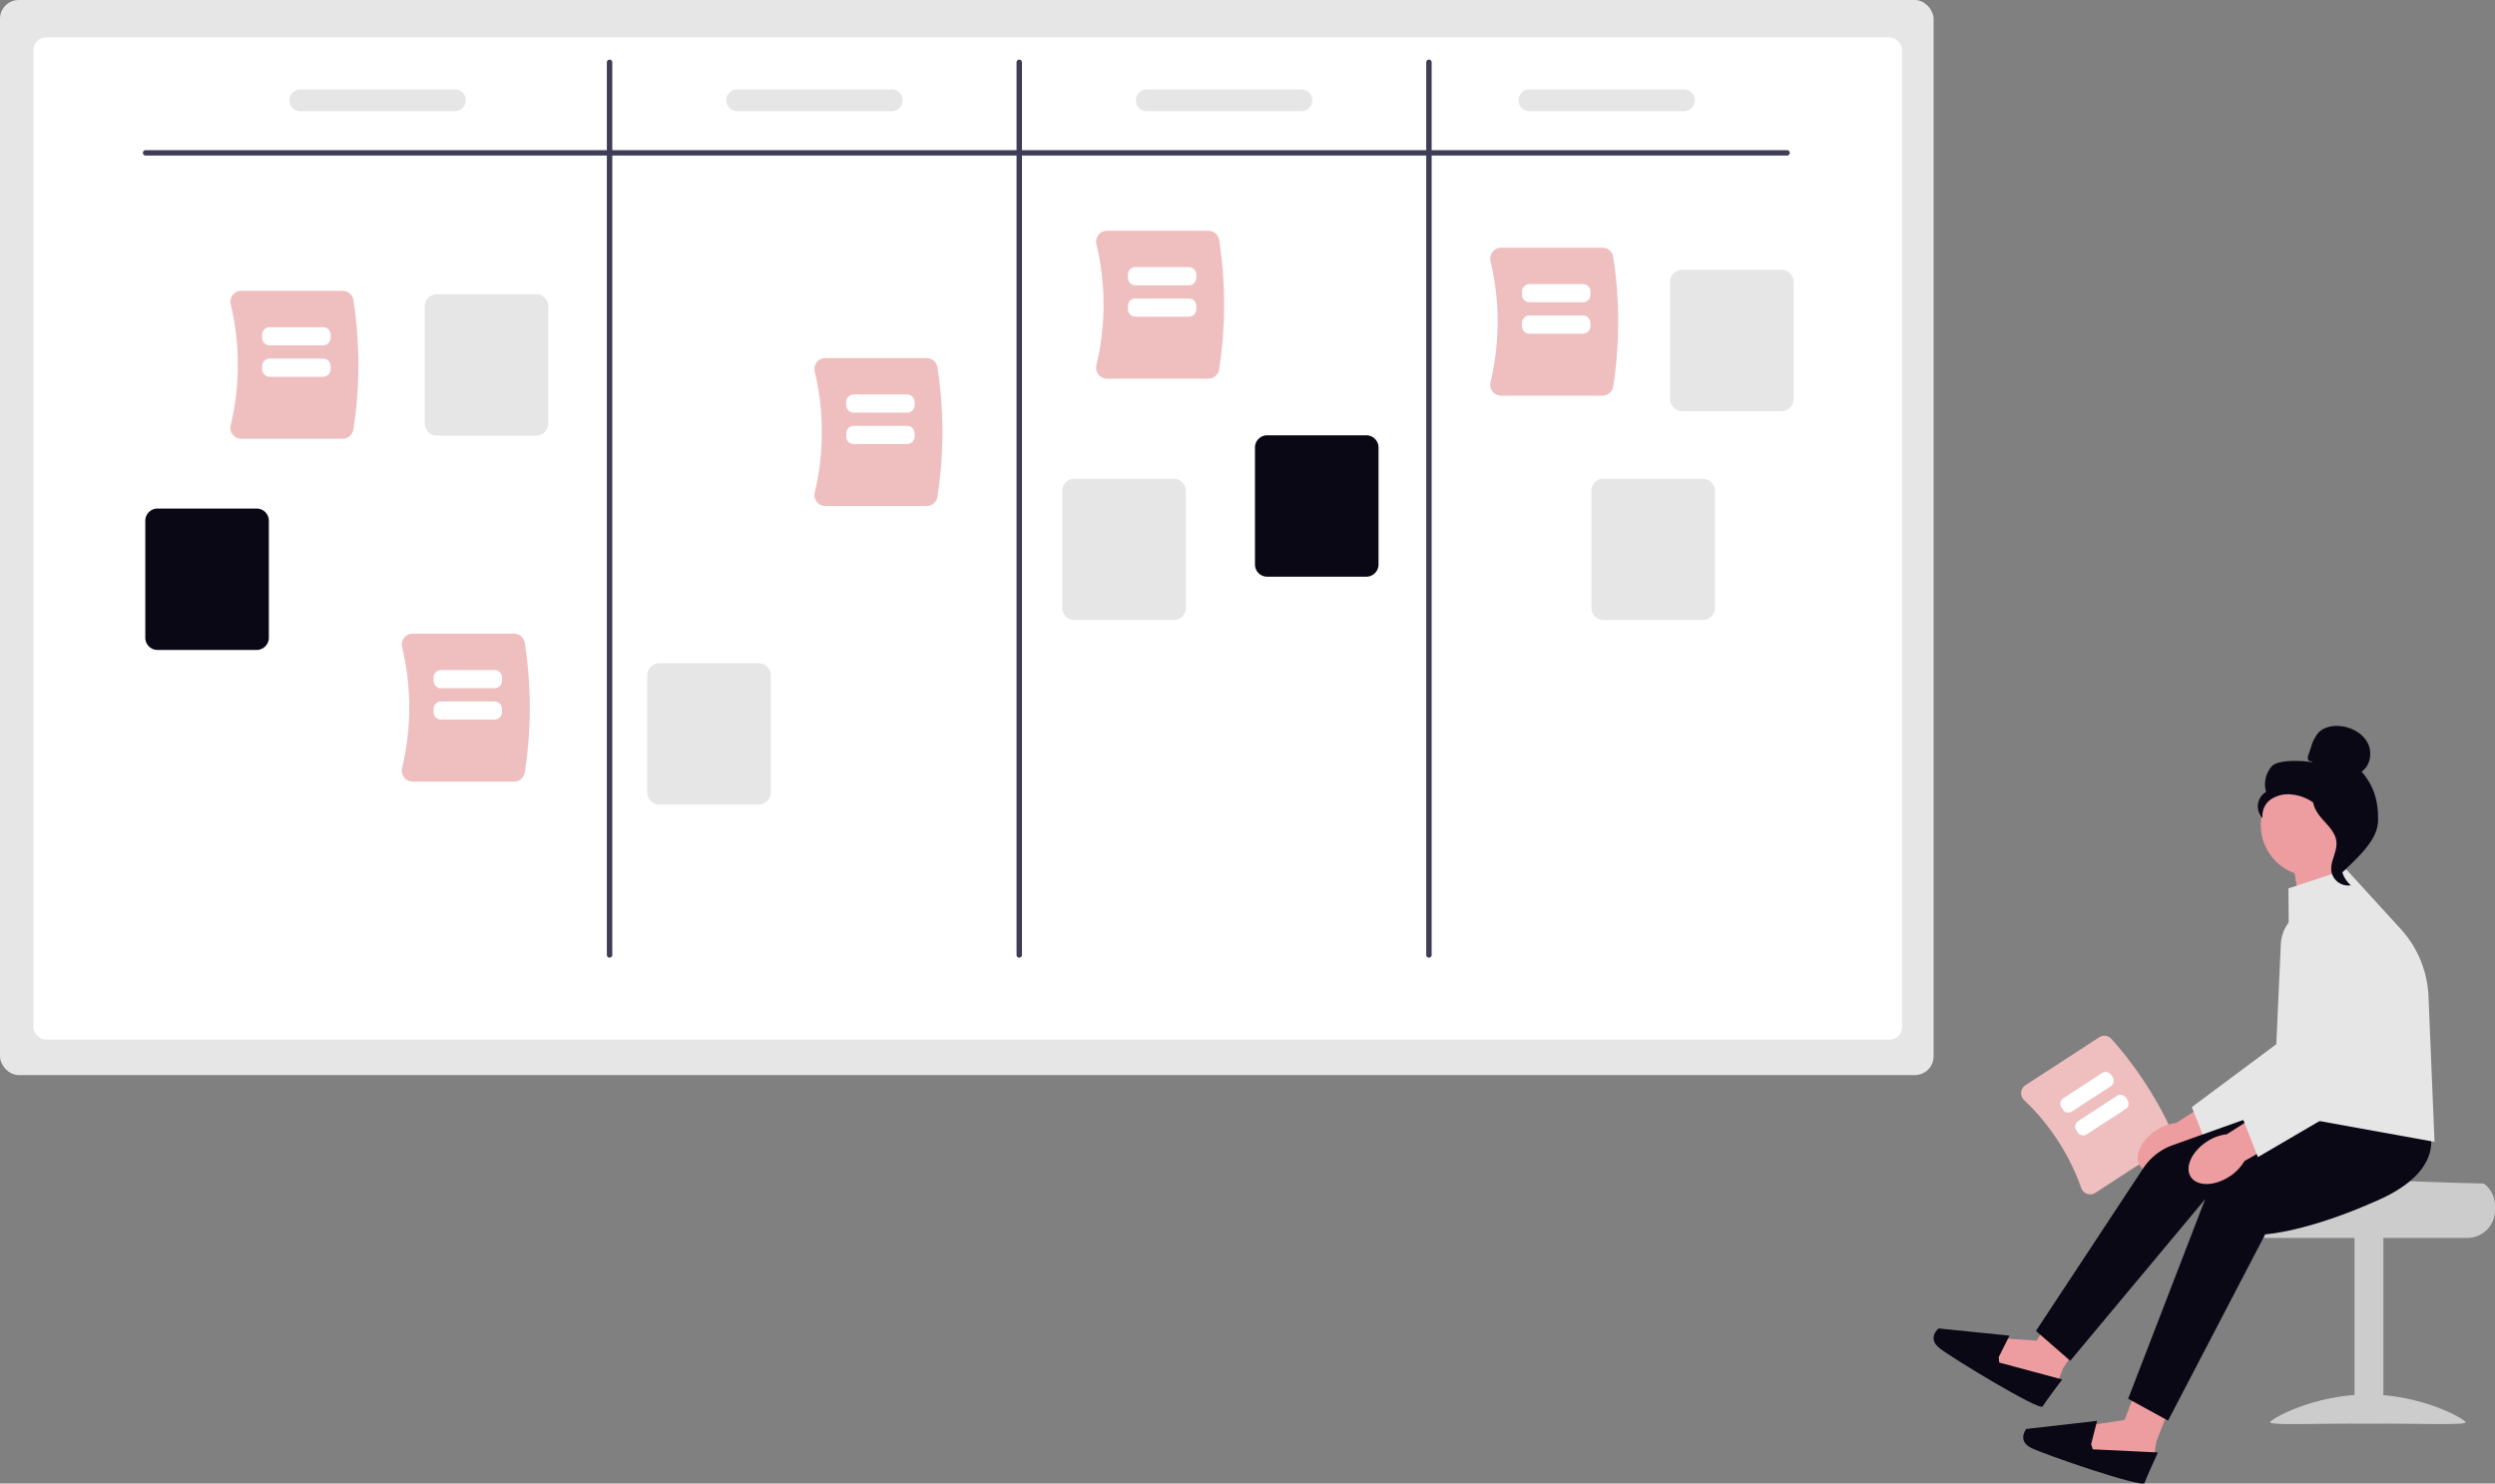 <svg xmlns="http://www.w3.org/2000/svg" width="800.385" height="475.927" viewBox="0 0 800.385 475.927" xmlns:xlink="http://www.w3.org/1999/xlink" role="img" artist="Katerina Limpitsouni" source="https://undraw.co/"><rect x="0" y="0" width="800.385" height="475.927" fill="#808080" stroke="none"/><g transform="translate(-675.225 -304.907)"><g transform="translate(1393.713 682.811)"><path d="M474.415,539.509v1.424a8.91,8.91,0,0,0,8.9,8.9H547.41a8.9,8.9,0,0,0,8.9-8.9v-1.424a8.838,8.838,0,0,0-2.065-5.7,9.158,9.158,0,0,0-1.5-1.424s-35.237-.8-35.237-1.78h-34.19a8.914,8.914,0,0,0-8.9,8.9Z" transform="translate(-474.415 -530.607)" fill="#ccc"/><rect width="9.258" height="59.82" transform="translate(36.835 18.874)" fill="#ccc"/><path d="M550.807,637.043c0,1-14.029.387-31.334.387s-31.334.613-31.334-.387,14.029-8.933,31.334-8.933S550.807,636.043,550.807,637.043Z" transform="translate(-478.366 -558.674)" fill="#ccc"/></g><rect width="620.283" height="344.882" rx="6" transform="translate(675.225 304.907)" fill="#e6e6e6"/><rect width="599.438" height="321.511" rx="4" transform="translate(685.962 316.909)" fill="#fff"/><g transform="translate(749.133 398.194)"><path d="M715.868,359.024A3.522,3.522,0,0,1,715.21,356a83.447,83.447,0,0,0,0-38.759,3.524,3.524,0,0,1,.659-3.022A3.464,3.464,0,0,1,718.6,312.9h32.518a3.509,3.509,0,0,1,3.456,2.941,136.6,136.6,0,0,1,0,41.573,3.509,3.509,0,0,1-3.456,2.941H718.6A3.465,3.465,0,0,1,715.868,359.024Z" transform="translate(-715.109 -312.895)" fill="#efbfbf"/><path d="M747.36,333.279H730.23a2.41,2.41,0,0,1-2.407-2.407V329.85a2.41,2.41,0,0,1,2.407-2.407h17.13a2.41,2.41,0,0,1,2.407,2.407v1.022A2.41,2.41,0,0,1,747.36,333.279Z" transform="translate(-717.622 -315.77)" fill="#fff"/><path d="M747.36,345.827H730.23a2.41,2.41,0,0,1-2.407-2.407V342.4a2.41,2.41,0,0,1,2.407-2.407h17.13a2.41,2.41,0,0,1,2.407,2.407v1.022A2.41,2.41,0,0,1,747.36,345.827Z" transform="translate(-717.622 -318.25)" fill="#fff"/></g><path d="M878.278,273.606H351.708a.87.87,0,1,1,0-1.741h526.57a.87.87,0,0,1,0,1.741Z" transform="translate(370.233 81.212)" fill="#3f3d56"/><path d="M522.708,526.585a.87.87,0,0,1-.87-.87V239.366a.87.87,0,0,1,1.741,0V525.715a.87.87,0,0,1-.87.87Z" transform="translate(348.066 85.538)" fill="#3f3d56"/><path d="M673.708,526.585a.87.87,0,0,1-.87-.87V239.366a.87.87,0,0,1,1.741,0V525.715A.87.87,0,0,1,673.708,526.585Z" transform="translate(328.491 85.538)" fill="#3f3d56"/><path d="M824.708,526.585a.87.87,0,0,1-.87-.87V239.366a.87.87,0,0,1,1.741,0V525.715a.87.87,0,0,1-.87.87Z" transform="translate(308.915 85.538)" fill="#3f3d56"/><path d="M796.434,422.326h-31.8a3.921,3.921,0,0,1-3.917-3.917V380.88a3.921,3.921,0,0,1,3.917-3.917h31.8a3.921,3.921,0,0,1,3.917,3.917v37.53A3.921,3.921,0,0,1,796.434,422.326Z" transform="translate(317.098 67.587)" fill="#090814"/><path d="M725.434,438.326h-31.8a3.921,3.921,0,0,1-3.917-3.917V396.88a3.921,3.921,0,0,1,3.917-3.917h31.8a3.921,3.921,0,0,1,3.917,3.917v37.53A3.921,3.921,0,0,1,725.434,438.326Z" transform="translate(326.301 65.513)" fill="#e6e6e6"/><path d="M572.434,506.326h-31.8a3.921,3.921,0,0,1-3.917-3.917V464.88a3.921,3.921,0,0,1,3.917-3.917h31.8a3.921,3.921,0,0,1,3.917,3.917v37.53A3.921,3.921,0,0,1,572.434,506.326Z" transform="translate(346.137 56.697)" fill="#e6e6e6"/><path d="M387.434,449.326h-31.8a3.921,3.921,0,0,1-3.917-3.917V407.88a3.921,3.921,0,0,1,3.917-3.917h31.8a3.921,3.921,0,0,1,3.917,3.917v37.53A3.921,3.921,0,0,1,387.434,449.326Z" transform="translate(370.12 64.087)" fill="#090814"/><path d="M490.433,370.326h-31.8a3.921,3.921,0,0,1-3.917-3.917V328.88a3.921,3.921,0,0,1,3.917-3.917h31.8a3.921,3.921,0,0,1,3.917,3.917v37.53A3.921,3.921,0,0,1,490.433,370.326Z" transform="translate(356.767 74.328)" fill="#e6e6e6"/><path d="M457.93,256.458H408.32a3.481,3.481,0,0,1,0-6.963H457.93a3.481,3.481,0,0,1,0,6.963Z" transform="translate(363.234 84.112)" fill="#e6e6e6"/><path d="M618.93,256.458H569.32a3.481,3.481,0,0,1,0-6.963H618.93a3.481,3.481,0,0,1,0,6.963Z" transform="translate(342.36 84.112)" fill="#e6e6e6"/><path d="M769.93,256.458H720.32a3.481,3.481,0,0,1,0-6.963H769.93a3.481,3.481,0,0,1,0,6.963Z" transform="translate(322.787 84.112)" fill="#e6e6e6"/><path d="M910.93,256.458H861.32a3.481,3.481,0,0,1,0-6.963H910.93a3.481,3.481,0,0,1,0,6.963Z" transform="translate(304.507 84.112)" fill="#e6e6e6"/><g transform="matrix(0.839, -0.545, 0.545, 0.839, 1322.437, 654.695)"><path d="M.659,40a3.054,3.054,0,0,1-.571-2.62,72.358,72.358,0,0,0,0-33.608A3.056,3.056,0,0,1,.659,1.15,3,3,0,0,1,3.031,0h28.2a3.042,3.042,0,0,1,3,2.55,118.444,118.444,0,0,1,0,36.048,3.042,3.042,0,0,1-3,2.55H3.031A3,3,0,0,1,.659,40Z" transform="translate(0 0)" fill="#efbfbf"/><path d="M16.941,5.061H2.087A2.09,2.09,0,0,1,0,2.974V2.087A2.089,2.089,0,0,1,2.087,0H16.941a2.089,2.089,0,0,1,2.087,2.087v.886A2.089,2.089,0,0,1,16.941,5.061Z" transform="translate(8.846 10.122)" fill="#fff"/><path d="M16.941,5.061H2.087A2.09,2.09,0,0,1,0,2.974V2.087A2.089,2.089,0,0,1,2.087,0H16.941a2.09,2.09,0,0,1,2.087,2.087v.886A2.089,2.089,0,0,1,16.941,5.061Z" transform="translate(8.846 18.851)" fill="#fff"/></g><path d="M949.434,361.326h-31.8a3.921,3.921,0,0,1-3.917-3.917V319.88a3.921,3.921,0,0,1,3.917-3.917h31.8a3.921,3.921,0,0,1,3.917,3.917v37.53A3.921,3.921,0,0,1,949.434,361.326Z" transform="translate(297.264 75.495)" fill="#e6e6e6"/><path d="M920.434,438.326h-31.8a3.921,3.921,0,0,1-3.917-3.917V396.88a3.921,3.921,0,0,1,3.917-3.917h31.8a3.921,3.921,0,0,1,3.917,3.917v37.53A3.921,3.921,0,0,1,920.434,438.326Z" transform="translate(301.023 65.513)" fill="#e6e6e6"/><g transform="translate(804.115 508.185)"><path d="M715.868,359.024A3.522,3.522,0,0,1,715.21,356a83.447,83.447,0,0,0,0-38.759,3.524,3.524,0,0,1,.659-3.022A3.464,3.464,0,0,1,718.6,312.9h32.518a3.509,3.509,0,0,1,3.456,2.941,136.6,136.6,0,0,1,0,41.573,3.509,3.509,0,0,1-3.456,2.941H718.6A3.465,3.465,0,0,1,715.868,359.024Z" transform="translate(-715.109 -312.895)" fill="#efbfbf"/><path d="M747.36,333.279H730.23a2.41,2.41,0,0,1-2.407-2.407V329.85a2.41,2.41,0,0,1,2.407-2.407h17.13a2.41,2.41,0,0,1,2.407,2.407v1.022A2.41,2.41,0,0,1,747.36,333.279Z" transform="translate(-717.622 -315.77)" fill="#fff"/><path d="M747.36,345.827H730.23a2.41,2.41,0,0,1-2.407-2.407V342.4a2.41,2.41,0,0,1,2.407-2.407h17.13a2.41,2.41,0,0,1,2.407,2.407v1.022A2.41,2.41,0,0,1,747.36,345.827Z" transform="translate(-717.622 -318.25)" fill="#fff"/></g><g transform="translate(936.486 419.777)"><path d="M715.868,359.024A3.522,3.522,0,0,1,715.21,356a83.447,83.447,0,0,0,0-38.759,3.524,3.524,0,0,1,.659-3.022A3.464,3.464,0,0,1,718.6,312.9h32.518a3.509,3.509,0,0,1,3.456,2.941,136.6,136.6,0,0,1,0,41.573,3.509,3.509,0,0,1-3.456,2.941H718.6A3.465,3.465,0,0,1,715.868,359.024Z" transform="translate(-715.109 -312.895)" fill="#efbfbf"/><path d="M747.36,333.279H730.23a2.41,2.41,0,0,1-2.407-2.407V329.85a2.41,2.41,0,0,1,2.407-2.407h17.13a2.41,2.41,0,0,1,2.407,2.407v1.022A2.41,2.41,0,0,1,747.36,333.279Z" transform="translate(-717.622 -315.77)" fill="#fff"/><path d="M747.36,345.827H730.23a2.41,2.41,0,0,1-2.407-2.407V342.4a2.41,2.41,0,0,1,2.407-2.407h17.13a2.41,2.41,0,0,1,2.407,2.407v1.022A2.41,2.41,0,0,1,747.36,345.827Z" transform="translate(-717.622 -318.25)" fill="#fff"/></g><g transform="translate(1026.853 378.922)"><path d="M715.868,359.024A3.522,3.522,0,0,1,715.21,356a83.447,83.447,0,0,0,0-38.759,3.524,3.524,0,0,1,.659-3.022A3.464,3.464,0,0,1,718.6,312.9h32.518a3.509,3.509,0,0,1,3.456,2.941,136.6,136.6,0,0,1,0,41.573,3.509,3.509,0,0,1-3.456,2.941H718.6A3.465,3.465,0,0,1,715.868,359.024Z" transform="translate(-715.109 -312.895)" fill="#efbfbf"/><path d="M747.36,333.279H730.23a2.41,2.41,0,0,1-2.407-2.407V329.85a2.41,2.41,0,0,1,2.407-2.407h17.13a2.41,2.41,0,0,1,2.407,2.407v1.022A2.41,2.41,0,0,1,747.36,333.279Z" transform="translate(-717.622 -315.77)" fill="#fff"/><path d="M747.36,345.827H730.23a2.41,2.41,0,0,1-2.407-2.407V342.4a2.41,2.41,0,0,1,2.407-2.407h17.13a2.41,2.41,0,0,1,2.407,2.407v1.022A2.41,2.41,0,0,1,747.36,345.827Z" transform="translate(-717.622 -318.25)" fill="#fff"/></g><g transform="translate(1153.278 384.372)"><path d="M715.868,359.024A3.522,3.522,0,0,1,715.21,356a83.447,83.447,0,0,0,0-38.759,3.524,3.524,0,0,1,.659-3.022A3.464,3.464,0,0,1,718.6,312.9h32.518a3.509,3.509,0,0,1,3.456,2.941,136.6,136.6,0,0,1,0,41.573,3.509,3.509,0,0,1-3.456,2.941H718.6A3.465,3.465,0,0,1,715.868,359.024Z" transform="translate(-715.109 -312.895)" fill="#efbfbf"/><path d="M747.36,333.279H730.23a2.41,2.41,0,0,1-2.407-2.407V329.85a2.41,2.41,0,0,1,2.407-2.407h17.13a2.41,2.41,0,0,1,2.407,2.407v1.022A2.41,2.41,0,0,1,747.36,333.279Z" transform="translate(-717.622 -315.77)" fill="#fff"/><path d="M747.36,345.827H730.23a2.41,2.41,0,0,1-2.407-2.407V342.4a2.41,2.41,0,0,1,2.407-2.407h17.13a2.41,2.41,0,0,1,2.407,2.407v1.022A2.41,2.41,0,0,1,747.36,345.827Z" transform="translate(-717.622 -318.25)" fill="#fff"/></g><g transform="translate(1295.508 537.788)"><path d="M603.379,75.5l-2.121-13.259,14.32-5.834L617.7,76.565Z" transform="translate(-486.178 -19.628)" fill="#ed9da0"/><path d="M663.892,224.507c-4.844,3.168-10.4,3.237-12.42.154s.277-8.149,5.123-11.317a14.484,14.484,0,0,1,6.416-2.374L683.7,197.806l5.97,9.842L668.64,219.58a14.485,14.485,0,0,1-4.748,4.927Z" transform="translate(-585.253 -83.579)" fill="#ed9da0"/><path d="M634.389,95.355h0a12.514,12.514,0,0,1,11.181,15.238L636.937,148.7,597.2,171.929l-4.891-12.43,27.1-20.173,1.451-32.064A12.514,12.514,0,0,1,634.389,95.355Z" transform="translate(-509.464 -37.223)" fill="#e6e6e6"/><path d="M782.218,339.617,773.8,352.2l-1.566,3.943-4.614,2.918-17.5-8.124,3.792-8.3,11.362.75,4.669-7.163Z" transform="translate(-732.232 -146.184)" fill="#ed9da0"/><path d="M786.961,351.356l.174,1.735,20.188,5.429s-5.391,7.174-6.292,8.667-29.263-15.634-33.17-18.808-.193-6.228-.193-6.228l22.757,2.31-3.465,6.9h0Z" transform="translate(-766.073 -148.865)" fill="#090814"/><path d="M685.6,208.2l2.241,5.3s4.89,15.079-20.173,20.377-38.1,3.057-38.1,3.057l-43.2,51.757-11-9.577,34.417-52.181a18.944,18.944,0,0,1,9.443-7.41l51.845-18.513L685.6,208.2Z" transform="translate(-542.529 -85.027)" fill="#090814"/><path d="M729.678,381.864l-5.537,14.091-.69,4.186-3.886,3.834-18.831-4.206,1.934-8.92,11.261-1.69,3.035-7.994Z" transform="translate(-652.641 -166.511)" fill="#ed9da0"/><path d="M731.782,403.754l.54,1.658,20.881,1s-3.737,8.158-4.3,9.809-31.923-9.036-36.417-11.3-1.516-6.043-1.516-6.043l22.727-2.6-1.915,7.476Z" transform="translate(-681.244 -173.346)" fill="#090814"/><path d="M642.486,213.932l3.319,4.7s7.993,13.69-15.365,24.209-36.577,11.11-36.577,11.11l-31.171,59.777L549.9,306.716l24.779-64.222,24.154-22.164,43.654-6.4Z" transform="translate(-487.475 -90.873)" fill="#090814"/><path d="M547.987,79.357l18.543-6.113L584,92.364a34.21,34.21,0,0,1,8.925,21.661l1.93,46.636L548.6,152.306l-.611-72.949Z" transform="translate(-434.156 -27.241)" fill="#e6e6e6"/><path d="M634.11,231.086c-4.844,3.168-10.4,3.237-12.42.154s.277-8.149,5.123-11.317a14.484,14.484,0,0,1,6.416-2.374l20.692-13.163,5.97,9.842-21.033,11.932a14.484,14.484,0,0,1-4.748,4.927Z" transform="translate(-539.162 -86.555)" fill="#ed9da0"/><path d="M604.608,101.935h0a12.514,12.514,0,0,1,11.181,15.238l-8.634,38.107-39.735,23.23-4.89-12.43,27.1-20.173,1.451-32.064a12.514,12.514,0,0,1,13.526-11.907h0Z" transform="translate(-463.372 -40.198)" fill="#e6e6e6"/><ellipse cx="16.378" cy="16.378" rx="16.378" ry="16.378" transform="translate(104.965 15.461)" fill="#ed9da0"/><path d="M529.84,399.024l-.018,0a.642.642,0,0,1,.273,0A1.267,1.267,0,0,0,529.84,399.024Z" transform="translate(-359.448 -174.58)" fill="#fff"/><path d="M535.126,357.594c.138.048.2.071.214.077l-.208-.075Z" transform="translate(-367.597 -155.85)" fill="#fff"/><path d="M535.534,337.49l.059-.02c-.248.177-.271.132-.166.069.037-.015.066-.031.1-.047Z" transform="translate(-367.984 -146.748)" fill="#fff"/><path d="M432.187,11.28c-.427.249-1-.128-1.141-.606a2.5,2.5,0,0,1,.178-1.454c.268-.791.529-1.575.8-2.366a12.165,12.165,0,0,1,2.391-4.687c1.849-1.926,4.8-2.417,7.442-2.06,3.4.459,6.753,2.3,8.335,5.344s.906,7.3-1.951,9.2c4.075,4.668,5.49,9.872,5.267,16.057s-6.97,11.887-11.37,16.249c-.982-.593-1.875-3.386-1.333-4.4s-.236-2.187.434-3.125,1.231.555.555-.376c-.427-.587,1.237-1.932.606-2.283-3.067-1.7-4.088-5.522-6.013-8.449A14.389,14.389,0,0,0,425.868,22a9.954,9.954,0,0,0-6.67,1.524,6.25,6.25,0,0,0-2.691,6.039,5.363,5.363,0,0,1,1.116-8.4,8.755,8.755,0,0,1,1.862-8.258c1.983-2.187,10.025-1.811,12.92-1.237l-.223-.383h0l.006-.006Z" transform="translate(-310.946 0)" fill="#090814"/><path d="M428.65,34.629c3.833.414,6.6,3.737,8.94,6.8,1.345,1.766,2.761,3.718,2.723,5.943-.032,2.245-1.537,4.177-2.257,6.3a9.5,9.5,0,0,0,2.761,10.005,5.511,5.511,0,0,1-6.217-4.317c-.555-3.22,1.888-6.332,1.6-9.591-.255-2.87-2.519-5.076-4.438-7.225s-3.73-4.993-2.844-7.735l-.268-.185h0Z" transform="translate(-306.962 -12.546)" fill="#090814"/></g></g></svg>